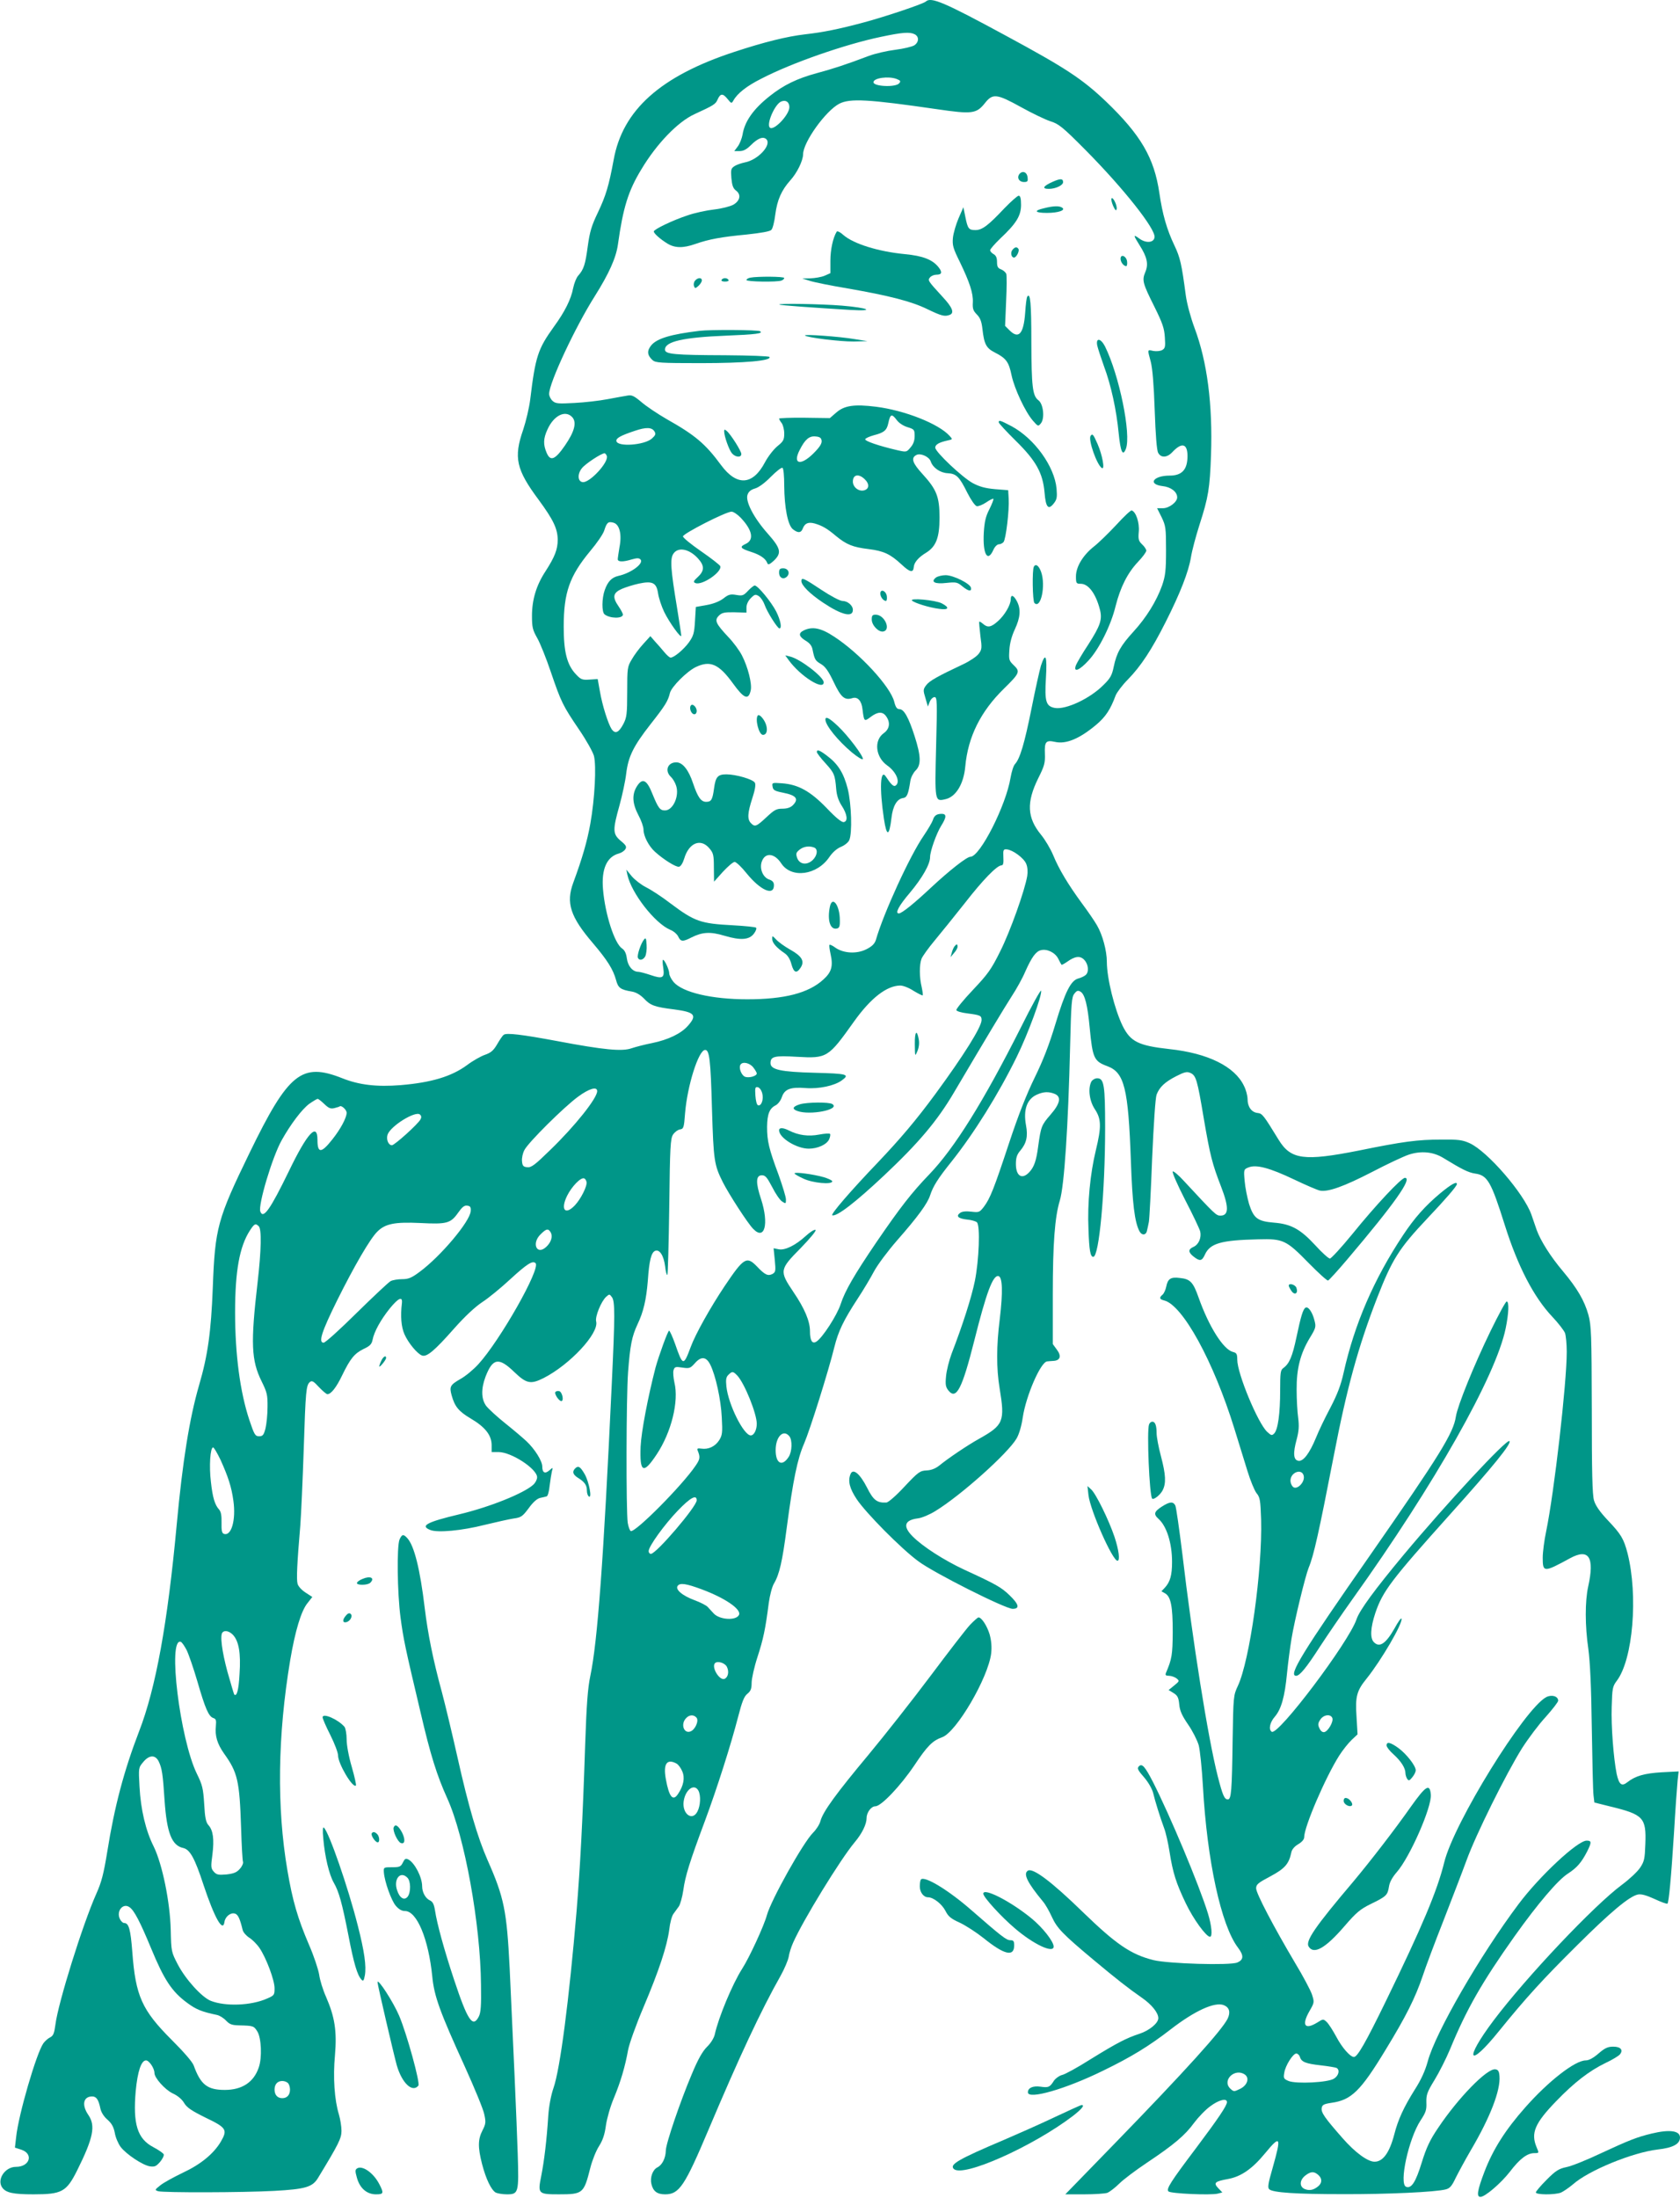 <?xml version="1.0" standalone="no"?>
<!DOCTYPE svg PUBLIC "-//W3C//DTD SVG 20010904//EN"
 "http://www.w3.org/TR/2001/REC-SVG-20010904/DTD/svg10.dtd">
<svg version="1.0" xmlns="http://www.w3.org/2000/svg"
 width="979pt" height="1280pt" viewBox="0 0 979 1280"
 preserveAspectRatio="xMidYMid meet">
<g transform="translate(0,1280) scale(0.1,-0.1)"
fill="#009688" stroke="none">
<path d="M5395 12791 c-15 -14 -236 -88 -359 -121 -149 -40 -239 -58 -345 -70
-104 -12 -238 -45 -411 -102 -431 -141 -652 -339 -704 -629 -28 -151 -45 -208
-92 -307 -37 -77 -47 -111 -59 -197 -14 -105 -23 -134 -56 -171 -10 -11 -23
-43 -29 -72 -12 -64 -48 -137 -113 -226 -92 -128 -107 -172 -137 -421 -6 -49
-25 -129 -41 -177 -57 -163 -41 -233 90 -409 86 -117 110 -168 111 -232 0 -57
-17 -100 -71 -184 -54 -82 -79 -166 -79 -260 0 -66 4 -82 30 -128 17 -29 53
-119 80 -199 60 -176 70 -196 165 -336 41 -60 79 -128 86 -152 15 -58 5 -250
-21 -396 -19 -104 -46 -198 -99 -342 -44 -118 -18 -199 114 -353 85 -100 118
-153 135 -215 12 -46 26 -56 92 -67 24 -4 48 -18 70 -40 38 -41 63 -50 177
-64 120 -16 135 -33 80 -95 -40 -46 -116 -82 -209 -101 -41 -8 -95 -22 -119
-30 -55 -20 -161 -10 -436 42 -204 38 -294 49 -310 36 -6 -4 -23 -29 -38 -55
-21 -36 -36 -49 -70 -61 -24 -8 -72 -35 -105 -60 -91 -67 -209 -102 -388 -117
-139 -11 -241 1 -339 40 -237 94 -314 32 -541 -435 -187 -385 -201 -436 -214
-784 -10 -258 -29 -395 -80 -569 -56 -193 -96 -443 -130 -809 -53 -575 -122
-956 -220 -1208 -87 -226 -143 -436 -185 -700 -21 -128 -33 -176 -64 -245 -79
-177 -222 -634 -238 -761 -7 -52 -12 -65 -31 -75 -13 -6 -30 -22 -39 -34 -41
-58 -146 -419 -159 -547 l-7 -61 37 -12 c73 -24 50 -100 -31 -100 -65 0 -114
-76 -79 -122 22 -29 63 -38 181 -38 166 0 192 14 255 140 94 189 108 259 65
322 -40 58 -30 108 22 108 25 0 37 -18 48 -70 4 -21 20 -47 41 -65 25 -22 36
-42 43 -77 4 -26 20 -63 34 -82 33 -43 128 -106 170 -113 29 -4 37 0 60 26 14
17 24 37 21 44 -2 6 -30 26 -61 42 -93 49 -119 135 -102 328 11 113 32 177 60
177 18 0 49 -46 49 -73 0 -29 61 -97 106 -119 29 -13 54 -34 67 -56 16 -27 43
-45 126 -86 121 -58 128 -70 88 -139 -42 -71 -118 -133 -221 -181 -52 -25
-111 -57 -131 -73 -34 -27 -34 -28 -13 -35 35 -9 492 -8 676 2 181 10 223 22
255 75 121 199 137 231 137 275 0 25 -7 68 -15 95 -26 85 -35 216 -23 345 12
140 -1 223 -52 340 -18 40 -36 98 -40 129 -5 31 -31 110 -60 176 -65 152 -95
254 -125 431 -63 367 -57 787 16 1224 29 172 64 287 100 332 l29 37 -40 26
c-23 15 -42 36 -46 51 -7 27 -3 116 16 339 5 66 14 266 20 445 11 343 14 372
36 391 12 10 22 4 53 -30 21 -22 43 -41 49 -41 21 0 52 39 86 110 48 99 72
127 124 153 37 17 48 28 53 53 9 48 48 118 101 184 51 62 75 72 70 29 -9 -73
-4 -137 15 -180 23 -52 76 -115 103 -124 28 -9 73 29 186 157 63 71 122 126
164 154 36 23 109 83 163 133 98 90 131 111 148 94 31 -31 -207 -450 -333
-588 -28 -31 -75 -70 -104 -86 -61 -35 -66 -45 -52 -96 18 -65 41 -93 110
-134 85 -50 122 -97 123 -154 l0 -42 40 0 c75 0 225 -98 225 -147 0 -13 -10
-32 -22 -43 -56 -51 -256 -131 -433 -173 -189 -45 -229 -67 -167 -91 42 -17
183 -4 317 30 66 16 142 33 168 37 44 6 52 12 88 60 25 35 49 56 67 60 15 3
32 7 38 9 6 2 14 29 17 62 4 32 10 69 13 83 7 25 7 25 -14 7 -26 -23 -42 -15
-42 22 0 32 -44 102 -92 147 -18 17 -73 64 -122 103 -49 39 -100 86 -113 103
-29 40 -30 99 -4 169 42 109 77 116 167 29 72 -69 96 -74 172 -36 153 78 324
261 306 330 -7 28 29 116 58 143 19 17 20 17 34 -2 18 -24 18 -105 -1 -505
-48 -1030 -83 -1502 -125 -1701 -15 -72 -22 -166 -30 -399 -15 -458 -29 -710
-50 -970 -44 -521 -96 -922 -135 -1032 -14 -41 -26 -103 -30 -160 -9 -143 -24
-265 -41 -351 -21 -104 -18 -107 102 -107 141 0 146 4 184 154 11 44 34 101
51 127 22 35 33 68 40 121 6 41 26 111 46 158 40 96 66 185 83 280 7 37 45
144 90 250 91 215 137 355 150 452 4 38 15 79 24 91 9 12 23 32 32 44 8 12 20
54 26 95 11 81 37 165 126 403 71 191 152 446 193 605 23 89 35 120 54 135 20
16 25 30 25 64 0 24 15 92 34 150 34 105 46 160 66 316 6 43 19 94 30 112 32
54 49 128 75 328 37 278 62 399 101 488 34 79 141 419 176 561 23 93 54 157
135 281 33 50 76 122 96 160 21 39 80 118 134 180 123 140 178 216 193 263 18
54 44 96 125 197 132 166 273 392 380 610 66 134 148 358 142 385 -2 8 -56
-89 -119 -216 -217 -430 -385 -700 -533 -854 -103 -107 -169 -192 -308 -395
-129 -190 -183 -283 -208 -360 -21 -65 -107 -198 -142 -219 -24 -15 -37 6 -37
61 0 58 -31 132 -97 229 -82 122 -81 130 43 255 59 61 94 104 86 106 -7 3 -32
-13 -56 -35 -60 -55 -121 -85 -158 -78 l-30 6 7 -69 c6 -64 5 -70 -14 -81 -26
-13 -44 -5 -90 44 -60 62 -77 51 -188 -114 -83 -124 -171 -281 -198 -355 -42
-113 -46 -112 -91 18 -15 42 -31 77 -35 77 -7 0 -60 -146 -79 -215 -44 -170
-83 -373 -87 -460 -6 -153 16 -163 94 -45 85 128 130 308 103 418 -6 28 -9 61
-5 72 6 20 12 21 51 15 41 -6 47 -4 72 24 37 43 67 41 91 -7 31 -62 62 -202
67 -307 5 -89 3 -104 -15 -133 -24 -37 -63 -55 -104 -49 -22 3 -27 1 -21 -12
15 -38 14 -49 -13 -88 -77 -114 -350 -389 -377 -380 -6 2 -14 24 -18 48 -10
70 -9 730 2 878 12 156 22 207 55 278 35 73 51 144 60 253 8 118 20 166 43
175 26 10 50 -28 58 -91 3 -30 9 -52 13 -49 3 4 8 183 11 399 4 349 7 395 22
418 10 15 28 28 40 30 21 3 24 9 30 93 13 162 79 370 117 370 25 0 32 -54 40
-345 9 -300 13 -325 63 -425 36 -71 146 -241 177 -272 67 -70 93 28 46 173
-32 96 -31 139 5 139 20 0 30 -12 60 -69 19 -38 45 -76 58 -84 21 -14 22 -13
22 12 0 15 -20 79 -43 144 -56 150 -67 196 -67 279 1 75 14 108 51 126 13 7
29 28 35 47 16 47 50 60 139 53 76 -6 168 13 211 45 48 35 31 39 -158 44 -198
5 -258 18 -258 56 0 39 22 45 154 37 176 -10 182 -6 333 206 98 137 190 208
269 209 17 0 51 -13 78 -31 27 -16 50 -28 53 -26 2 2 -1 24 -6 48 -14 57 -14
131 -1 165 6 15 41 64 78 108 37 45 116 142 175 217 105 135 187 219 213 219
10 0 13 13 11 48 -2 43 0 47 21 45 35 -4 99 -51 112 -84 8 -18 10 -46 6 -71
-14 -84 -99 -323 -158 -440 -52 -105 -72 -132 -159 -224 -55 -58 -98 -111 -96
-117 2 -7 30 -15 63 -19 77 -10 84 -13 84 -39 0 -40 -105 -207 -268 -429 -114
-155 -205 -262 -338 -402 -157 -164 -276 -302 -264 -306 26 -9 135 75 302 232
201 189 310 318 407 483 195 330 289 486 335 558 29 44 65 109 80 145 38 85
62 119 92 126 36 9 83 -14 101 -50 8 -17 17 -33 19 -35 1 -2 16 6 32 17 47 34
77 37 101 11 24 -26 28 -71 7 -88 -8 -7 -27 -16 -43 -20 -43 -12 -76 -77 -133
-266 -36 -120 -72 -212 -120 -310 -47 -96 -95 -217 -149 -380 -89 -269 -111
-325 -148 -374 -25 -32 -28 -33 -73 -28 -31 4 -54 1 -65 -7 -26 -19 -12 -33
41 -39 25 -2 51 -10 57 -16 20 -20 12 -221 -12 -341 -20 -97 -70 -254 -136
-425 -14 -38 -29 -96 -32 -130 -5 -51 -2 -64 15 -85 45 -54 79 13 149 290 71
283 109 384 141 378 24 -5 27 -91 8 -250 -20 -159 -20 -287 -1 -403 32 -194
23 -215 -120 -295 -65 -36 -181 -114 -232 -156 -22 -17 -46 -27 -74 -28 -38
-2 -48 -9 -128 -94 -48 -52 -95 -93 -106 -93 -54 -3 -76 14 -112 86 -42 83
-83 116 -97 79 -16 -40 -5 -83 36 -145 53 -80 259 -288 358 -361 90 -68 508
-278 551 -278 43 0 37 26 -18 79 -49 47 -77 63 -264 149 -118 55 -241 134
-300 193 -60 60 -49 96 31 106 23 3 68 22 100 42 148 90 423 336 474 423 15
26 29 74 36 123 19 126 104 322 142 326 7 1 24 2 37 3 39 2 48 28 20 65 l-24
33 0 291 c0 295 12 450 41 545 26 85 49 435 60 900 6 251 9 286 25 305 14 18
21 20 36 11 25 -15 41 -80 53 -209 17 -179 25 -196 104 -225 98 -37 121 -128
136 -550 9 -253 22 -357 50 -411 14 -26 39 -24 44 4 3 12 8 35 11 51 3 16 12
182 19 370 9 204 19 353 26 371 17 44 48 73 114 107 49 25 63 28 83 19 33 -15
40 -39 78 -266 37 -216 49 -263 101 -397 46 -119 45 -168 -4 -168 -25 0 -31 6
-214 203 -31 34 -60 58 -64 54 -5 -4 28 -79 72 -165 45 -86 84 -169 88 -184 8
-36 -8 -76 -39 -90 -32 -14 -32 -31 1 -57 36 -28 48 -26 65 11 30 67 94 85
311 90 146 4 163 -4 295 -139 57 -58 107 -103 112 -101 5 1 56 57 112 123 274
323 382 475 336 475 -21 0 -172 -161 -307 -328 -63 -77 -122 -141 -130 -142
-8 0 -47 35 -86 78 -86 93 -140 123 -239 131 -97 8 -119 25 -146 108 -11 38
-23 98 -26 135 -6 67 -5 68 23 79 45 18 123 -3 264 -70 69 -33 137 -62 151
-65 47 -10 141 24 304 108 88 46 184 91 214 101 73 24 145 17 205 -21 105 -64
142 -83 182 -89 72 -10 93 -46 173 -300 76 -241 169 -420 277 -534 35 -37 68
-80 74 -95 5 -15 10 -64 10 -109 0 -183 -73 -819 -120 -1046 -11 -52 -20 -121
-20 -153 0 -87 6 -87 160 -3 109 59 143 6 105 -165 -19 -86 -19 -229 1 -365
10 -75 17 -221 20 -460 3 -192 7 -369 10 -391 l5 -42 92 -23 c194 -47 211 -65
205 -219 -3 -85 -6 -101 -30 -137 -15 -23 -62 -67 -105 -99 -164 -121 -559
-539 -749 -791 -176 -234 -148 -285 33 -60 154 190 254 300 454 498 194 193
303 284 353 295 20 4 47 -3 98 -26 38 -18 72 -30 75 -27 8 9 21 145 38 412 8
138 18 274 21 304 l6 54 -99 -5 c-100 -6 -153 -21 -200 -58 -33 -26 -48 -14
-62 48 -18 90 -33 278 -29 392 3 106 5 118 29 150 95 124 126 497 63 745 -22
83 -37 109 -114 190 -48 51 -72 86 -81 116 -10 33 -13 167 -13 529 -1 443 -3
491 -20 553 -23 82 -65 154 -148 253 -72 85 -130 177 -153 240 -8 24 -22 65
-31 90 -44 124 -256 369 -360 416 -42 19 -66 22 -164 21 -138 0 -222 -11 -482
-64 -319 -63 -396 -53 -467 63 -89 145 -95 153 -123 156 -35 4 -58 36 -58 81
0 19 -9 54 -21 77 -54 113 -210 190 -434 214 -181 20 -227 43 -273 135 -47 97
-92 277 -92 374 0 63 -25 156 -57 211 -14 25 -54 83 -89 130 -79 108 -133 197
-167 280 -15 36 -47 90 -71 119 -81 99 -85 188 -16 328 36 72 41 89 39 143 -3
71 6 81 60 69 63 -14 141 18 238 99 56 47 84 90 114 171 7 18 39 61 72 94 75
77 138 172 220 335 85 168 133 292 147 376 6 39 29 124 50 190 52 161 60 212
67 406 10 295 -22 543 -96 740 -23 62 -44 140 -51 190 -24 182 -33 221 -66
290 -45 94 -70 183 -88 306 -30 205 -108 338 -311 533 -139 132 -235 195 -583
383 -360 195 -437 228 -467 199z m-64 -191 c26 -14 24 -46 -3 -64 -13 -8 -63
-20 -111 -26 -48 -6 -118 -22 -155 -36 -132 -50 -209 -75 -302 -100 -115 -31
-195 -70 -275 -134 -96 -76 -146 -148 -158 -225 -4 -21 -16 -52 -27 -67 l-21
-28 31 0 c22 0 41 10 65 34 41 41 72 53 91 35 32 -33 -49 -121 -126 -135 -19
-4 -46 -13 -59 -21 -21 -14 -23 -20 -19 -70 4 -43 10 -60 27 -73 31 -23 24
-59 -15 -82 -18 -10 -68 -23 -112 -28 -44 -5 -115 -20 -157 -35 -85 -28 -195
-81 -195 -93 0 -12 39 -46 80 -71 43 -26 91 -27 162 -2 80 28 152 41 299 55
83 9 136 18 144 27 8 8 18 48 23 90 11 84 36 141 87 198 40 44 74 114 75 152
0 71 132 254 211 295 63 32 169 26 569 -32 205 -30 230 -27 280 36 45 57 69
54 210 -24 63 -35 140 -72 170 -82 49 -15 71 -32 206 -168 221 -223 409 -460
402 -508 -4 -32 -49 -36 -88 -8 -37 27 -37 22 0 -37 45 -70 54 -112 34 -158
-20 -48 -15 -65 54 -203 46 -93 57 -124 60 -176 4 -56 2 -65 -16 -75 -11 -6
-34 -8 -51 -5 -36 8 -35 11 -15 -63 10 -39 18 -134 23 -283 5 -144 12 -233 20
-247 16 -31 52 -29 82 3 56 60 89 51 89 -22 0 -79 -32 -114 -104 -114 -95 0
-130 -50 -42 -61 49 -5 86 -33 86 -66 0 -27 -47 -63 -83 -63 l-34 0 26 -52
c24 -50 26 -62 26 -193 0 -120 -4 -149 -23 -205 -33 -92 -92 -187 -167 -269
-74 -81 -98 -123 -115 -205 -10 -49 -20 -67 -59 -105 -79 -80 -221 -146 -285
-134 -51 10 -59 38 -51 173 8 131 -2 155 -29 73 -8 -27 -33 -139 -55 -250 -41
-204 -67 -291 -96 -323 -9 -9 -20 -45 -26 -79 -26 -161 -178 -461 -234 -461
-21 0 -124 -81 -230 -180 -97 -91 -170 -150 -187 -150 -24 0 0 45 64 120 72
86 118 166 118 208 0 34 37 138 65 183 31 49 32 69 3 69 -30 0 -44 -10 -52
-37 -4 -12 -28 -53 -53 -90 -81 -117 -236 -456 -279 -608 -7 -21 -22 -37 -54
-53 -56 -29 -133 -25 -181 8 -16 12 -32 20 -35 17 -3 -2 0 -26 6 -53 16 -71 6
-106 -42 -149 -86 -79 -227 -115 -443 -115 -208 0 -378 40 -430 101 -14 17
-25 39 -25 50 0 21 -27 79 -36 79 -4 0 -3 -21 1 -46 9 -60 -3 -67 -73 -43 -30
10 -63 19 -72 19 -33 0 -61 33 -67 78 -4 30 -13 48 -28 58 -44 29 -99 200
-111 345 -10 117 22 189 92 208 15 4 32 15 38 25 9 14 5 23 -27 49 -47 40 -47
63 -7 206 16 58 34 141 39 184 12 100 41 160 142 289 85 108 102 135 113 182
9 36 99 126 151 151 84 40 134 18 216 -95 65 -90 91 -100 104 -40 8 37 -16
134 -51 202 -14 28 -50 77 -79 107 -74 79 -83 98 -56 125 18 18 33 21 91 20
l70 -2 0 30 c0 18 10 39 25 54 23 23 28 24 47 12 12 -8 27 -31 34 -51 14 -41
75 -137 86 -137 16 0 7 47 -19 99 -29 56 -107 151 -125 151 -5 0 -23 -14 -39
-31 -26 -28 -33 -30 -68 -24 -34 6 -46 3 -76 -21 -23 -17 -58 -31 -98 -38
l-62 -11 -5 -82 c-4 -71 -9 -87 -36 -125 -30 -41 -86 -88 -106 -88 -6 0 -22
14 -36 31 -15 18 -39 46 -55 63 l-27 31 -41 -45 c-23 -25 -53 -65 -67 -90 -26
-43 -27 -51 -27 -190 0 -129 -3 -149 -22 -186 -27 -51 -47 -60 -68 -32 -21 32
-55 139 -69 221 l-13 72 -47 -3 c-43 -3 -51 0 -80 31 -52 55 -71 130 -71 277
0 199 34 295 154 440 39 46 76 100 82 120 15 47 23 54 53 46 36 -9 51 -67 36
-143 -5 -31 -10 -63 -10 -70 0 -16 30 -17 82 -1 29 8 41 9 50 0 23 -23 -55
-80 -128 -96 -39 -9 -62 -32 -80 -83 -17 -48 -18 -127 -1 -141 31 -25 107 -26
107 -1 0 5 -11 27 -25 47 -38 55 -33 79 18 102 23 10 68 24 100 31 80 17 103
5 112 -58 4 -26 20 -75 36 -108 30 -61 99 -157 99 -137 0 7 -11 78 -24 159
-38 229 -42 288 -22 318 27 41 92 29 143 -27 38 -41 39 -71 2 -106 -29 -27
-31 -32 -16 -38 39 -15 157 66 144 99 -3 7 -53 46 -111 86 -58 40 -106 79
-106 87 0 16 250 144 283 144 11 0 35 -16 54 -36 68 -72 79 -129 28 -152 -37
-17 -31 -26 31 -46 54 -17 87 -40 96 -67 4 -10 14 -6 37 15 47 45 42 71 -34
157 -83 93 -132 189 -119 227 6 19 20 30 44 37 21 6 57 32 92 68 32 32 62 56
68 52 6 -3 10 -48 10 -103 1 -129 21 -230 50 -254 30 -24 49 -23 59 6 12 29
32 37 69 27 44 -13 72 -29 124 -73 61 -50 98 -65 190 -76 88 -11 126 -29 191
-89 50 -47 69 -51 72 -15 2 26 27 56 72 83 58 36 78 88 78 204 0 122 -17 164
-99 254 -59 64 -69 94 -36 111 24 13 75 -10 84 -38 12 -36 55 -66 98 -68 51
-3 68 -19 115 -114 22 -43 45 -76 55 -78 9 -2 34 8 55 22 20 14 39 23 42 21 2
-3 -8 -30 -23 -60 -22 -42 -29 -73 -33 -137 -7 -125 22 -177 56 -100 8 18 22
32 32 32 9 0 21 6 27 13 14 17 34 187 30 252 l-3 50 -76 6 c-57 5 -90 14 -130
35 -62 34 -219 182 -219 207 0 18 23 31 74 42 28 6 28 6 10 26 -64 71 -262
149 -429 170 -128 16 -185 7 -232 -34 l-37 -32 -148 2 c-81 1 -148 -2 -148 -5
0 -4 7 -16 15 -26 8 -11 15 -38 15 -61 0 -36 -5 -46 -39 -73 -22 -18 -55 -60
-73 -94 -71 -135 -164 -141 -256 -17 -92 125 -152 175 -317 268 -52 30 -118
74 -147 99 -44 37 -57 43 -82 38 -17 -3 -69 -12 -116 -21 -47 -9 -133 -19
-193 -22 -94 -5 -109 -4 -127 12 -11 10 -20 28 -20 41 0 64 152 389 266 569
83 132 124 223 135 302 30 214 60 311 136 436 89 149 212 277 310 322 113 52
123 58 135 86 16 36 31 36 58 2 22 -27 23 -27 34 -8 23 41 77 84 163 127 177
92 489 200 695 243 127 27 170 30 199 15z m-106 -260 c23 -9 25 -13 15 -25
-20 -25 -150 -19 -150 6 0 25 88 37 135 19z m-625 -164 c0 -45 -92 -141 -114
-119 -21 21 30 138 67 152 27 11 47 -4 47 -33z m-1265 -1806 c27 -30 13 -84
-43 -165 -58 -84 -85 -94 -107 -41 -20 47 -19 82 5 134 37 83 105 116 145 72z
m1892 -18 c12 -16 38 -33 62 -40 39 -12 41 -15 41 -52 0 -27 -8 -48 -24 -66
-23 -28 -24 -28 -77 -16 -107 25 -190 53 -187 64 2 6 25 16 50 23 59 15 75 28
84 68 12 57 20 60 51 19z m-1413 -65 c9 -15 6 -22 -16 -42 -45 -38 -199 -49
-206 -14 -3 17 24 32 108 60 65 22 99 21 114 -4z m974 -54 c2 -16 -11 -37 -47
-73 -75 -75 -124 -64 -81 19 31 62 56 83 93 79 24 -2 33 -8 35 -25z m-1252
-88 c14 -35 -100 -159 -141 -153 -29 4 -31 48 -4 81 19 25 113 87 132 87 4 0
10 -7 13 -15z m1502 -135 c30 -28 28 -58 -3 -66 -31 -8 -65 19 -65 51 0 41 33
48 68 15z m-649 -3426 c12 -15 21 -31 21 -36 0 -16 -50 -29 -71 -18 -20 11
-35 52 -24 69 12 20 53 11 74 -15z m53 -152 c9 -35 -5 -76 -25 -69 -7 2 -13
27 -15 56 -3 46 -1 52 14 49 10 -2 21 -17 26 -36z m-962 13 c0 -41 -129 -203
-274 -343 -89 -87 -110 -103 -134 -100 -22 2 -28 8 -30 35 -2 17 4 47 14 65
22 44 232 252 313 311 64 47 111 61 111 32z m2664 -15 c43 -16 35 -57 -23
-123 -51 -59 -55 -67 -71 -183 -11 -85 -24 -121 -52 -151 -42 -45 -78 -23 -78
48 0 36 6 55 26 78 36 43 45 83 33 147 -17 91 6 154 64 179 38 17 67 18 101 5z
m-4254 -60 c25 -24 36 -29 58 -24 15 4 29 8 31 10 10 9 41 -19 41 -37 0 -29
-36 -96 -84 -156 -64 -81 -86 -81 -86 -2 0 104 -59 41 -166 -181 -110 -226
-150 -282 -167 -236 -14 37 70 319 125 416 52 93 118 180 160 211 23 16 45 29
49 29 5 0 22 -14 39 -30z m560 -90 c-14 -27 -151 -150 -166 -150 -21 0 -35 35
-25 63 20 51 161 138 188 116 9 -8 10 -17 3 -29z m968 -364 c5 -23 -33 -99
-68 -136 -57 -60 -85 -25 -45 56 27 54 79 108 99 101 6 -2 12 -11 14 -21z
m-675 -170 c-4 -60 -175 -263 -297 -353 -48 -36 -66 -43 -103 -43 -24 0 -54
-5 -66 -11 -12 -6 -101 -90 -198 -185 -98 -97 -183 -174 -193 -174 -32 0 -12
63 78 245 100 201 193 361 235 402 46 46 102 57 250 50 154 -8 177 -2 220 59
24 34 37 45 54 42 18 -2 22 -9 20 -32z m-1235 -88 c17 -17 15 -137 -7 -328
-41 -353 -37 -453 24 -576 31 -63 35 -78 34 -150 0 -43 -6 -99 -12 -124 -10
-38 -16 -45 -37 -45 -23 0 -28 9 -57 95 -54 163 -83 381 -83 627 0 241 26 383
86 476 26 40 33 44 52 25z m1702 -37 c12 -24 1 -58 -28 -84 -54 -49 -85 21
-33 73 35 35 46 37 61 11z m1087 -833 c43 -47 113 -222 113 -280 0 -36 -16
-68 -35 -68 -41 0 -131 180 -142 285 -4 40 -2 55 12 68 22 22 27 21 52 -5z
m303 -353 c18 -22 16 -90 -4 -120 -38 -59 -76 -39 -76 39 0 79 45 124 80 81z
m-3315 -137 c45 -100 64 -158 75 -238 16 -113 -12 -210 -56 -193 -11 4 -14 21
-13 64 1 42 -3 64 -14 77 -25 27 -38 70 -48 162 -11 90 -4 200 13 200 5 0 24
-33 43 -72z m2775 -236 c0 -36 -236 -312 -267 -312 -7 0 -13 7 -13 16 0 28 92
155 170 236 73 76 110 96 110 60z m28 -518 c135 -50 231 -115 219 -148 -14
-36 -113 -31 -148 7 -11 12 -27 29 -35 38 -8 9 -43 27 -76 39 -73 27 -116 64
-98 85 14 17 49 12 138 -21z m-2730 -266 c34 -37 46 -107 38 -226 -5 -95 -16
-135 -31 -121 -2 3 -20 63 -40 134 -32 119 -44 213 -28 228 13 14 40 7 61 -15z
m-270 -89 c12 -25 40 -106 62 -181 46 -159 66 -205 93 -214 16 -5 18 -13 15
-47 -6 -57 8 -103 47 -159 80 -111 91 -159 100 -435 3 -100 8 -189 11 -196 3
-8 -5 -27 -18 -41 -18 -21 -35 -28 -78 -33 -47 -4 -58 -2 -74 16 -17 19 -18
28 -8 101 11 88 4 141 -24 171 -14 16 -20 44 -24 122 -6 91 -10 110 -43 177
-98 201 -171 791 -94 768 7 -2 22 -24 35 -49z m3148 -97 c14 -28 7 -61 -14
-70 -30 -11 -78 69 -55 92 15 14 58 1 69 -22z m-177 -296 c15 -18 -8 -70 -35
-80 -38 -15 -59 41 -27 76 19 22 46 23 62 4z m-3135 -253 c20 -41 25 -74 35
-228 13 -190 42 -264 109 -278 39 -9 67 -59 118 -215 64 -192 113 -279 122
-216 4 31 36 57 61 49 18 -5 29 -29 45 -95 3 -14 21 -34 38 -45 18 -11 45 -38
60 -60 39 -57 88 -187 88 -235 0 -39 -2 -42 -44 -60 -92 -41 -242 -47 -328
-13 -52 21 -146 124 -192 212 -38 73 -38 75 -41 200 -4 164 -49 383 -99 486
-47 93 -76 216 -83 350 -6 109 -6 110 22 143 34 41 69 43 89 5z m3018 -14 c11
-6 26 -26 34 -46 16 -37 8 -82 -24 -130 -30 -47 -53 -20 -72 86 -16 88 6 120
62 90z m128 -158 c15 -29 12 -88 -6 -122 -30 -58 -90 -13 -80 60 10 69 62 106
86 62z m-3315 -679 c27 -18 62 -86 125 -238 76 -184 121 -253 211 -319 51 -38
85 -52 172 -70 16 -3 40 -18 54 -33 21 -22 34 -27 76 -28 84 -2 86 -3 107 -36
23 -38 28 -152 8 -209 -29 -86 -97 -131 -198 -131 -102 0 -141 31 -181 142 -8
22 -58 79 -129 150 -173 173 -210 255 -229 512 -10 130 -20 168 -47 168 -8 0
-20 11 -26 25 -21 46 20 94 57 67z m923 -1024 c7 -7 12 -24 12 -38 0 -31 -17
-50 -45 -50 -28 0 -45 19 -45 50 0 31 17 50 45 50 12 0 26 -5 33 -12z"/>
<path d="M5941 11787 c-17 -21 -3 -47 26 -47 21 0 24 4 21 27 -3 31 -29 41
-47 20z"/>
<path d="M6134 11741 c-56 -25 -64 -41 -22 -41 40 0 83 21 83 39 0 22 -16 22
-61 2z"/>
<path d="M5854 11588 c-95 -101 -130 -128 -170 -128 -39 0 -45 8 -59 79 l-11
54 -28 -64 c-15 -35 -30 -86 -33 -114 -4 -44 1 -61 40 -140 57 -118 79 -183
76 -237 -2 -35 2 -48 23 -69 20 -20 28 -41 33 -85 10 -89 22 -112 74 -138 65
-33 80 -55 96 -133 17 -78 79 -211 124 -263 30 -34 31 -35 47 -15 23 29 14
113 -15 134 -34 26 -40 78 -41 341 0 225 -6 290 -24 262 -4 -6 -9 -48 -12 -94
-9 -123 -38 -155 -91 -102 l-26 26 6 143 c4 79 4 151 1 160 -4 9 -17 21 -30
26 -19 7 -24 16 -24 43 0 25 -6 38 -20 46 -11 6 -20 16 -20 23 0 6 26 36 58
67 94 88 122 133 122 197 0 38 -4 53 -14 53 -7 0 -44 -33 -82 -72z"/>
<path d="M6477 11644 c-3 -5 2 -25 10 -44 12 -25 17 -30 20 -18 5 20 -22 75
-30 62z"/>
<path d="M6083 11587 c-61 -14 -53 -27 18 -27 67 0 112 16 88 31 -17 11 -51
10 -106 -4z"/>
<path d="M4876 11451 c-22 -35 -37 -106 -37 -169 l0 -73 -34 -15 c-19 -8 -56
-14 -82 -15 l-48 -1 45 -14 c25 -8 124 -28 220 -44 241 -42 371 -75 465 -121
81 -39 100 -44 129 -33 29 11 17 43 -42 106 -85 93 -87 95 -72 113 7 8 23 15
36 15 33 0 37 14 13 44 -35 44 -91 66 -197 76 -155 15 -298 60 -357 111 -18
17 -36 25 -39 20z"/>
<path d="M5900 11345 c-13 -16 -7 -45 9 -45 14 0 33 38 26 50 -9 14 -21 12
-35 -5z"/>
<path d="M6530 11293 c0 -20 18 -43 33 -43 4 0 7 12 5 27 -4 32 -38 46 -38 16z"/>
<path d="M4373 11183 c-13 -2 -23 -9 -23 -14 0 -10 179 -13 204 -3 9 3 16 10
16 15 0 9 -154 10 -197 2z"/>
<path d="M4050 11165 c-7 -8 -9 -22 -6 -31 6 -15 8 -15 26 1 11 10 20 24 20
32 0 18 -25 17 -40 -2z"/>
<path d="M4205 11170 c-4 -6 5 -10 20 -10 15 0 24 4 20 10 -3 6 -12 10 -20 10
-8 0 -17 -4 -20 -10z"/>
<path d="M4541 11026 c4 -4 198 -18 414 -31 149 -9 108 12 -49 25 -124 10
-374 14 -365 6z"/>
<path d="M4075 10873 c-166 -20 -245 -44 -279 -83 -27 -33 -25 -58 6 -87 18
-16 43 -18 282 -18 256 0 414 14 400 36 -3 5 -118 9 -257 10 -299 1 -352 6
-352 33 0 47 107 71 355 81 177 7 220 13 199 26 -13 8 -290 10 -354 2z"/>
<path d="M4691 10846 c11 -12 205 -36 284 -35 l80 2 -75 12 c-87 15 -298 30
-289 21z"/>
<path d="M6394 10788 c4 -18 22 -73 40 -123 40 -107 72 -252 85 -389 11 -109
24 -136 42 -90 32 84 -39 430 -122 597 -25 48 -54 51 -45 5z"/>
<path d="M5820 10340 c0 -5 45 -54 99 -107 119 -117 158 -188 168 -302 7 -86
22 -103 53 -64 19 24 21 36 17 87 -12 130 -129 292 -263 364 -67 35 -74 37
-74 22z"/>
<path d="M4220 10288 c0 -29 29 -110 46 -129 21 -23 54 -25 54 -3 0 17 -62
115 -85 134 -12 10 -15 10 -15 -2z"/>
<path d="M6355 10261 c-14 -24 37 -169 66 -187 19 -12 3 76 -25 140 -25 57
-30 63 -41 47z"/>
<path d="M6506 9744 c-44 -47 -102 -104 -130 -126 -65 -51 -106 -119 -106
-175 0 -40 2 -43 28 -43 44 0 87 -56 111 -148 16 -59 4 -95 -68 -207 -34 -51
-65 -105 -71 -119 -17 -45 19 -32 73 27 61 65 131 205 158 317 28 110 69 192
130 257 27 28 49 58 49 66 0 7 -11 24 -24 36 -21 20 -24 30 -20 74 5 52 -16
116 -41 124 -6 2 -46 -36 -89 -83z"/>
<path d="M6025 9500 c-11 -17 -8 -201 3 -212 37 -37 67 101 39 181 -13 36 -31
50 -42 31z"/>
<path d="M4540 9465 c0 -31 26 -43 46 -23 20 20 7 48 -22 48 -19 0 -24 -5 -24
-25z"/>
<path d="M5455 9437 c-34 -26 -8 -40 60 -32 57 6 64 4 92 -19 36 -30 56 -33
51 -9 -4 24 -103 73 -147 73 -21 0 -45 -6 -56 -13z"/>
<path d="M4670 9416 c0 -25 49 -74 125 -125 109 -73 175 -89 175 -43 0 26 -31
52 -61 52 -14 0 -69 29 -123 65 -102 68 -116 74 -116 51z"/>
<path d="M5130 9343 c0 -20 18 -43 33 -43 4 0 7 12 5 27 -4 32 -38 46 -38 16z"/>
<path d="M5890 9310 c0 -33 -36 -94 -75 -128 -40 -36 -60 -39 -87 -15 -10 9
-20 14 -22 12 -1 -2 2 -39 7 -82 10 -71 9 -80 -10 -105 -11 -15 -51 -42 -89
-60 -151 -71 -199 -98 -217 -123 -18 -24 -18 -30 -4 -75 l14 -49 11 28 c6 15
19 27 28 27 15 0 16 -25 9 -288 -8 -319 -8 -321 53 -307 62 13 108 89 117 191
16 173 89 320 226 454 91 89 95 99 57 135 -28 27 -30 32 -26 89 2 39 14 83 32
121 32 69 36 117 12 163 -19 36 -36 42 -36 12z"/>
<path d="M5315 9302 c14 -14 101 -41 158 -48 56 -8 63 7 15 32 -36 19 -190 33
-173 16z"/>
<path d="M5080 9192 c0 -34 40 -75 67 -70 47 9 8 98 -44 98 -19 0 -23 -5 -23
-28z"/>
<path d="M4683 9128 c-32 -16 -28 -35 11 -59 24 -14 37 -30 41 -52 12 -59 16
-65 50 -85 25 -15 43 -41 74 -106 42 -88 63 -106 108 -92 31 10 54 -16 59 -64
9 -73 10 -74 47 -46 42 32 71 33 91 4 26 -36 20 -74 -14 -98 -59 -42 -48 -140
20 -188 53 -37 79 -99 48 -118 -11 -7 -27 9 -55 52 -33 52 -39 -67 -12 -245
16 -106 31 -104 44 6 8 69 32 110 67 115 23 3 31 21 43 100 3 20 17 47 30 60
34 32 32 85 -5 200 -35 109 -62 158 -89 158 -14 0 -22 11 -30 43 -22 88 -201
282 -350 379 -77 51 -127 61 -178 36z"/>
<path d="M4597 8954 c67 -92 203 -178 203 -128 0 31 -135 135 -195 150 l-29 7
21 -29z"/>
<path d="M4025 8690 c-10 -16 4 -50 21 -50 8 0 14 8 14 19 0 23 -25 47 -35 31z"/>
<path d="M4417 8634 c-19 -19 5 -114 29 -114 32 0 30 58 -4 99 -9 12 -21 19
-25 15z"/>
<path d="M4810 8609 c0 -33 72 -122 154 -191 33 -27 62 -45 64 -39 5 16 -88
139 -147 194 -49 46 -71 57 -71 36z"/>
<path d="M4760 8420 c0 -5 22 -35 50 -65 52 -57 56 -68 63 -152 3 -35 13 -66
31 -94 33 -50 39 -92 13 -97 -12 -2 -45 24 -100 82 -95 98 -165 137 -260 144
-57 4 -59 4 -55 -19 3 -21 12 -26 62 -36 76 -15 93 -36 56 -73 -13 -13 -33
-20 -61 -20 -35 0 -47 -7 -93 -50 -58 -54 -67 -58 -90 -34 -22 22 -20 59 8
145 16 48 21 80 15 90 -10 20 -110 49 -166 49 -50 0 -63 -14 -72 -82 -9 -66
-16 -78 -46 -78 -30 0 -49 27 -76 107 -26 79 -61 123 -98 123 -51 0 -69 -50
-31 -85 10 -9 24 -32 30 -51 20 -60 -18 -144 -65 -144 -29 0 -39 13 -73 96
-33 84 -59 96 -92 42 -28 -47 -25 -98 10 -165 17 -31 30 -69 30 -85 0 -37 30
-96 67 -129 48 -44 123 -91 140 -87 10 2 22 21 30 47 27 92 96 121 147 60 23
-27 26 -39 26 -112 l1 -82 52 58 c29 31 59 57 68 57 9 0 41 -30 71 -68 80 -98
158 -132 158 -68 0 18 -8 27 -29 34 -36 13 -57 65 -41 106 20 53 74 47 113
-13 59 -89 209 -69 281 39 19 27 43 48 67 58 20 8 42 25 48 39 18 40 13 210
-9 299 -23 90 -56 144 -119 191 -44 34 -61 40 -61 23z m-16 -556 c24 -9 19
-47 -8 -73 -34 -32 -77 -26 -91 13 -8 24 -6 31 14 47 23 19 56 24 85 13z"/>
<path d="M3656 7705 c24 -108 160 -282 249 -320 19 -7 40 -25 47 -39 14 -31
27 -32 77 -6 64 32 110 35 193 10 94 -28 144 -24 171 12 12 15 17 31 13 35 -4
4 -64 10 -134 14 -190 10 -223 21 -367 129 -49 38 -113 79 -141 93 -28 14 -65
43 -83 64 l-31 38 6 -30z"/>
<path d="M4836 7519 c-16 -79 2 -135 40 -127 15 3 19 12 18 49 0 87 -44 145
-58 78z"/>
<path d="M4500 7331 c0 -22 25 -51 74 -84 17 -12 31 -35 38 -63 14 -50 30 -56
54 -19 24 37 7 66 -61 104 -32 18 -68 44 -81 58 -24 25 -24 25 -24 4z"/>
<path d="M3753 7328 c-18 -21 -41 -90 -36 -105 7 -20 31 -15 43 7 6 12 10 42
8 67 -2 38 -5 44 -15 31z"/>
<path d="M5562 7288 c-5 -7 -13 -24 -16 -38 l-7 -25 20 24 c12 13 21 29 21 37
0 17 -5 18 -18 2z"/>
<path d="M5331 6718 c1 -73 1 -73 15 -40 9 21 12 46 8 68 -11 62 -24 47 -23
-28z"/>
<path d="M6360 6501 c-21 -40 -12 -113 20 -161 38 -57 39 -103 6 -239 -33
-136 -50 -309 -43 -460 4 -124 11 -161 28 -161 34 0 69 378 69 751 0 248 -6
289 -46 289 -13 0 -28 -9 -34 -19z"/>
<path d="M4663 6369 c-43 -13 -50 -27 -18 -39 73 -28 255 8 205 40 -19 12
-144 11 -187 -1z"/>
<path d="M4540 6217 c0 -44 102 -107 173 -107 52 0 105 24 119 55 6 14 8 28 5
31 -4 4 -32 2 -64 -4 -62 -12 -120 -4 -174 23 -35 18 -59 19 -59 2z"/>
<path d="M4630 5966 c0 -4 24 -18 53 -31 53 -25 167 -36 167 -15 0 5 -23 16
-50 24 -59 17 -170 32 -170 22z"/>
<path d="M8395 5852 c-90 -75 -152 -145 -219 -246 -170 -256 -283 -518 -346
-800 -16 -73 -37 -127 -77 -204 -31 -58 -69 -137 -84 -175 -38 -92 -74 -139
-102 -135 -30 4 -33 44 -11 124 13 49 15 78 9 126 -5 35 -9 108 -9 163 -1 123
21 209 75 300 38 62 39 67 28 108 -12 46 -36 80 -51 71 -15 -9 -27 -49 -53
-172 -24 -114 -42 -155 -77 -180 -16 -11 -18 -28 -18 -130 0 -135 -13 -229
-35 -251 -13 -13 -17 -12 -41 10 -54 51 -174 339 -174 420 0 33 -4 40 -25 45
-56 14 -140 147 -200 316 -32 91 -49 109 -110 115 -53 7 -70 -5 -79 -51 -4
-19 -13 -39 -21 -46 -21 -18 -19 -27 9 -34 108 -27 287 -353 409 -746 25 -80
59 -190 76 -246 17 -56 41 -114 53 -130 21 -25 23 -42 27 -154 8 -293 -66
-822 -136 -970 -25 -54 -26 -59 -30 -315 -4 -298 -8 -345 -28 -345 -20 0 -30
23 -59 136 -57 225 -146 784 -206 1294 -18 145 -36 272 -41 282 -13 24 -32 23
-79 -7 -45 -29 -49 -44 -19 -71 48 -43 79 -142 79 -251 0 -78 -11 -116 -42
-150 l-20 -21 20 -11 c35 -19 46 -75 46 -226 -1 -134 -5 -157 -39 -237 -6 -14
-2 -18 17 -18 13 0 33 -7 44 -15 18 -15 18 -16 -14 -42 l-32 -26 28 -17 c24
-15 30 -26 34 -67 3 -36 16 -65 51 -116 26 -37 53 -91 62 -120 8 -29 19 -137
25 -241 24 -433 106 -810 204 -939 35 -46 34 -71 -4 -87 -43 -18 -402 -7 -488
14 -132 33 -218 92 -412 280 -182 177 -291 259 -320 241 -29 -18 -3 -70 88
-180 14 -16 37 -57 52 -90 30 -65 62 -99 243 -250 128 -107 203 -166 281 -220
58 -40 96 -88 96 -119 0 -29 -52 -72 -110 -91 -76 -25 -129 -52 -286 -149 -74
-47 -149 -88 -165 -91 -16 -4 -37 -19 -47 -33 -24 -38 -31 -42 -79 -35 -44 6
-73 -7 -73 -33 0 -44 218 18 438 126 165 80 269 144 393 240 141 109 257 162
310 142 33 -13 41 -41 23 -79 -34 -68 -243 -300 -662 -731 l-284 -292 110 0
c61 0 122 4 136 9 13 6 44 29 68 53 24 24 97 79 163 123 156 104 221 159 274
232 24 32 66 76 94 96 49 37 97 49 97 24 0 -20 -49 -93 -178 -265 -151 -200
-177 -241 -163 -255 13 -13 246 -23 287 -13 l27 7 -24 25 c-29 31 -20 39 56
53 78 14 143 60 218 151 89 108 95 97 44 -83 -28 -97 -31 -119 -20 -128 22
-19 155 -28 428 -28 257 -1 543 12 601 28 23 6 35 20 57 67 16 32 55 104 87
159 114 193 175 351 168 434 -2 28 -8 37 -24 39 -48 7 -218 -168 -334 -342
-47 -69 -68 -114 -95 -201 -35 -114 -60 -153 -91 -141 -43 16 15 281 84 386
31 47 36 62 34 105 -1 44 4 60 47 130 27 44 68 125 91 180 97 235 186 390 376
658 136 191 253 328 311 365 52 34 78 63 112 129 27 54 26 63 -3 63 -53 0
-274 -206 -397 -370 -225 -300 -485 -750 -529 -916 -15 -54 -38 -106 -76 -165
-64 -102 -97 -174 -119 -260 -28 -107 -66 -159 -115 -159 -40 0 -114 54 -188
139 -101 115 -124 147 -120 173 3 19 11 24 57 31 116 16 170 69 315 308 121
198 173 303 216 429 17 52 71 196 120 320 48 124 110 284 136 355 54 149 229
502 324 654 36 56 98 139 138 182 39 44 72 86 72 94 0 26 -37 37 -69 21 -126
-66 -539 -733 -595 -963 -41 -166 -128 -373 -342 -812 -117 -240 -164 -321
-184 -321 -22 0 -70 55 -103 118 -20 37 -45 76 -56 86 -19 18 -21 18 -54 -3
-73 -45 -93 -17 -48 63 31 54 31 54 16 101 -9 25 -52 107 -97 181 -128 216
-228 407 -228 436 0 23 11 32 83 70 84 45 108 72 122 139 3 17 18 35 40 48 22
13 35 28 35 41 0 61 124 349 204 475 21 33 54 74 73 92 l34 32 -6 103 c-8 117
1 151 59 222 85 106 212 323 203 349 -2 6 -20 -19 -40 -56 -51 -90 -88 -115
-121 -81 -23 23 -20 84 9 171 43 126 93 192 435 573 255 284 360 414 346 427
-15 15 -368 -365 -616 -662 -169 -203 -258 -324 -275 -376 -45 -133 -456 -678
-494 -655 -20 13 -11 55 18 88 37 43 58 115 71 253 6 61 18 151 26 200 18 110
81 367 100 414 30 71 60 208 145 645 78 404 143 640 254 927 88 225 126 286
292 462 107 113 173 189 173 201 0 17 -32 0 -95 -52z m-797 -1652 c4 -36 -41
-79 -63 -60 -8 7 -15 23 -15 36 0 52 72 75 78 24z m166 -1406 c8 -21 -25 -78
-47 -82 -10 -2 -21 6 -28 22 -10 20 -9 30 5 51 19 29 60 34 70 9z m-189 -1974
c9 -29 33 -39 123 -49 44 -5 85 -12 91 -15 20 -12 12 -45 -15 -62 -34 -23
-220 -32 -265 -14 -28 12 -31 16 -25 48 6 42 51 112 70 112 8 0 18 -9 21 -20z
m-320 -103 c28 -21 13 -64 -31 -84 -33 -16 -35 -16 -56 4 -48 49 30 121 87 80z
m427 -584 c23 -20 23 -46 1 -65 -27 -23 -51 -28 -78 -18 -34 13 -33 52 1 79
32 25 51 26 76 4z"/>
<path d="M7510 5312 c0 -4 7 -18 16 -31 19 -27 40 -14 29 18 -6 19 -45 31 -45
13z"/>
<path d="M8686 5048 c-99 -204 -192 -435 -202 -498 -14 -96 -94 -225 -498
-805 -398 -570 -481 -705 -433 -705 21 0 59 46 139 170 41 63 127 189 192 280
477 667 833 1296 890 1573 18 87 21 157 6 157 -6 0 -48 -78 -94 -172z"/>
<path d="M2222 4875 c-7 -14 -12 -29 -12 -33 1 -10 40 38 40 49 0 18 -17 8
-28 -16z"/>
<path d="M3236 4692 c-6 -11 21 -52 35 -52 17 0 5 55 -13 58 -9 2 -19 -1 -22
-6z"/>
<path d="M6696 4504 c-14 -37 2 -415 18 -432 9 -9 47 21 61 48 21 41 19 90
-10 200 -14 52 -25 112 -25 132 0 45 -8 68 -25 68 -7 0 -16 -7 -19 -16z"/>
<path d="M3352 4248 c-19 -19 -14 -36 16 -55 39 -24 52 -43 52 -74 0 -15 5
-31 12 -35 19 -12 1 83 -24 129 -26 45 -38 53 -56 35z"/>
<path d="M6343 4092 c10 -88 140 -382 169 -382 16 0 8 62 -17 138 -33 98 -109
254 -137 278 l-21 19 6 -53z"/>
<path d="M2328 3833 c-16 -41 -13 -308 6 -453 17 -127 26 -171 116 -550 59
-254 96 -370 156 -503 101 -221 194 -733 197 -1087 2 -121 -1 -162 -13 -185
-35 -68 -65 -23 -144 215 -58 175 -99 324 -111 403 -6 37 -13 51 -30 59 -25
11 -45 47 -45 82 0 53 -43 136 -80 156 -16 8 -21 5 -32 -17 -12 -25 -19 -28
-63 -28 -49 0 -50 0 -48 -30 4 -54 43 -163 69 -194 18 -21 35 -31 54 -31 69 0
137 -162 159 -381 11 -116 45 -208 191 -528 56 -124 107 -247 112 -275 10 -45
9 -56 -10 -93 -27 -52 -28 -98 -3 -196 23 -89 54 -152 80 -167 11 -5 40 -10
65 -10 68 0 70 9 63 235 -6 189 -27 659 -47 1083 -17 334 -32 410 -129 629
-58 132 -111 312 -175 598 -31 138 -72 309 -91 380 -51 186 -82 341 -100 490
-27 226 -61 362 -101 406 -23 26 -32 24 -46 -8z m46 -1969 c20 -19 21 -84 2
-110 -20 -25 -47 -9 -62 37 -22 65 19 115 60 73z"/>
<path d="M2112 3604 c-18 -7 -32 -18 -32 -24 0 -14 63 -13 78 2 28 28 0 42
-46 22z"/>
<path d="M2017 3392 c-22 -24 -22 -44 -1 -40 24 4 41 35 28 48 -7 7 -16 5 -27
-8z"/>
<path d="M5654 3338 c-23 -24 -126 -158 -231 -298 -105 -140 -268 -347 -362
-460 -186 -223 -265 -330 -280 -386 -5 -20 -25 -50 -43 -68 -57 -56 -245 -392
-269 -480 -16 -60 -102 -247 -144 -312 -57 -89 -139 -286 -160 -384 -5 -20
-23 -50 -45 -71 -26 -26 -52 -71 -89 -160 -65 -153 -151 -404 -151 -444 -1
-44 -21 -84 -49 -98 -28 -14 -44 -59 -35 -97 10 -42 33 -60 80 -60 82 0 114
48 253 377 179 423 303 689 421 898 21 38 42 87 46 108 3 22 15 59 26 83 57
129 275 485 359 585 43 51 69 105 69 141 0 32 27 68 51 68 34 0 146 118 227
238 76 114 106 144 162 164 83 29 269 347 286 489 4 38 1 73 -9 110 -15 50
-47 99 -65 99 -4 0 -26 -19 -48 -42z"/>
<path d="M1880 2798 c0 -8 20 -54 45 -103 25 -50 45 -103 45 -119 0 -48 86
-193 104 -175 3 3 -8 52 -24 108 -18 61 -30 127 -30 160 0 32 -6 64 -12 73
-36 43 -128 84 -128 56z"/>
<path d="M8080 2634 c0 -8 18 -32 41 -52 43 -39 69 -79 69 -109 0 -10 5 -25
10 -33 9 -13 13 -12 30 9 11 13 20 31 20 41 0 26 -55 96 -102 130 -46 33 -68
38 -68 14z"/>
<path d="M6637 2513 c-12 -12 -8 -21 33 -68 22 -26 44 -64 50 -88 11 -47 40
-140 64 -205 9 -23 23 -84 31 -135 20 -127 39 -185 95 -302 44 -92 119 -195
141 -195 16 0 10 65 -12 136 -50 163 -222 573 -321 767 -46 89 -63 108 -81 90z"/>
<path d="M8222 2278 c-94 -134 -238 -320 -336 -437 -223 -263 -280 -346 -260
-378 30 -49 99 -9 209 119 68 79 91 98 151 128 93 45 100 52 108 102 4 27 20
55 46 85 76 87 204 378 198 451 -6 67 -29 52 -116 -70z"/>
<path d="M7830 2311 c0 -19 35 -39 48 -26 9 9 -13 40 -32 43 -10 2 -16 -3 -16
-17z"/>
<path d="M2294 2157 c-7 -19 23 -84 42 -91 24 -9 27 21 7 61 -22 41 -40 52
-49 30z"/>
<path d="M1884 2091 c9 -104 34 -209 61 -256 30 -52 48 -116 86 -310 31 -161
51 -228 75 -254 10 -12 14 -8 20 23 10 54 -3 143 -41 291 -57 225 -167 541
-197 570 -7 7 -9 -13 -4 -64z"/>
<path d="M2166 2122 c-6 -11 21 -52 35 -52 13 0 11 34 -3 48 -14 14 -25 15
-32 4z"/>
<path d="M5367 1854 c-4 -4 -7 -22 -7 -40 0 -35 22 -64 48 -64 31 0 81 -39
102 -80 16 -32 32 -45 83 -68 34 -16 96 -56 139 -90 120 -97 178 -111 178 -42
0 25 -4 30 -23 30 -23 0 -54 25 -224 173 -132 116 -274 203 -296 181z"/>
<path d="M5730 1771 c0 -20 104 -134 183 -201 109 -94 227 -149 227 -107 0 29
-63 110 -129 164 -122 100 -281 181 -281 144z"/>
<path d="M2200 1255 c0 -15 95 -422 112 -483 30 -104 91 -162 126 -119 12 14
-67 301 -112 407 -34 80 -126 222 -126 195z"/>
<path d="M9315 840 c-30 -26 -56 -40 -74 -40 -62 0 -216 -119 -353 -274 -115
-130 -187 -243 -237 -373 -42 -110 -48 -148 -24 -148 27 0 121 81 172 147 58
76 101 108 143 108 27 0 27 0 12 35 -34 82 -10 139 114 267 105 109 193 177
288 223 39 18 76 41 83 49 22 26 6 46 -38 46 -32 0 -49 -8 -86 -40z"/>
<path d="M6145 469 c-82 -39 -213 -97 -290 -130 -271 -115 -323 -145 -297
-171 52 -52 460 130 695 309 51 40 70 63 50 63 -5 0 -75 -32 -158 -71z"/>
<path d="M9625 374 c-87 -21 -132 -39 -296 -115 -80 -38 -169 -74 -199 -80
-47 -10 -64 -21 -117 -74 -35 -35 -63 -68 -63 -74 0 -14 109 -15 146 -1 14 6
46 28 70 48 91 81 348 186 494 203 89 10 130 32 130 70 0 40 -61 48 -165 23z"/>
<path d="M2081 171 c-12 -8 -12 -16 -1 -55 17 -61 58 -96 111 -96 44 0 47 6
20 58 -34 67 -99 112 -130 93z"/>
</g>
</svg>
